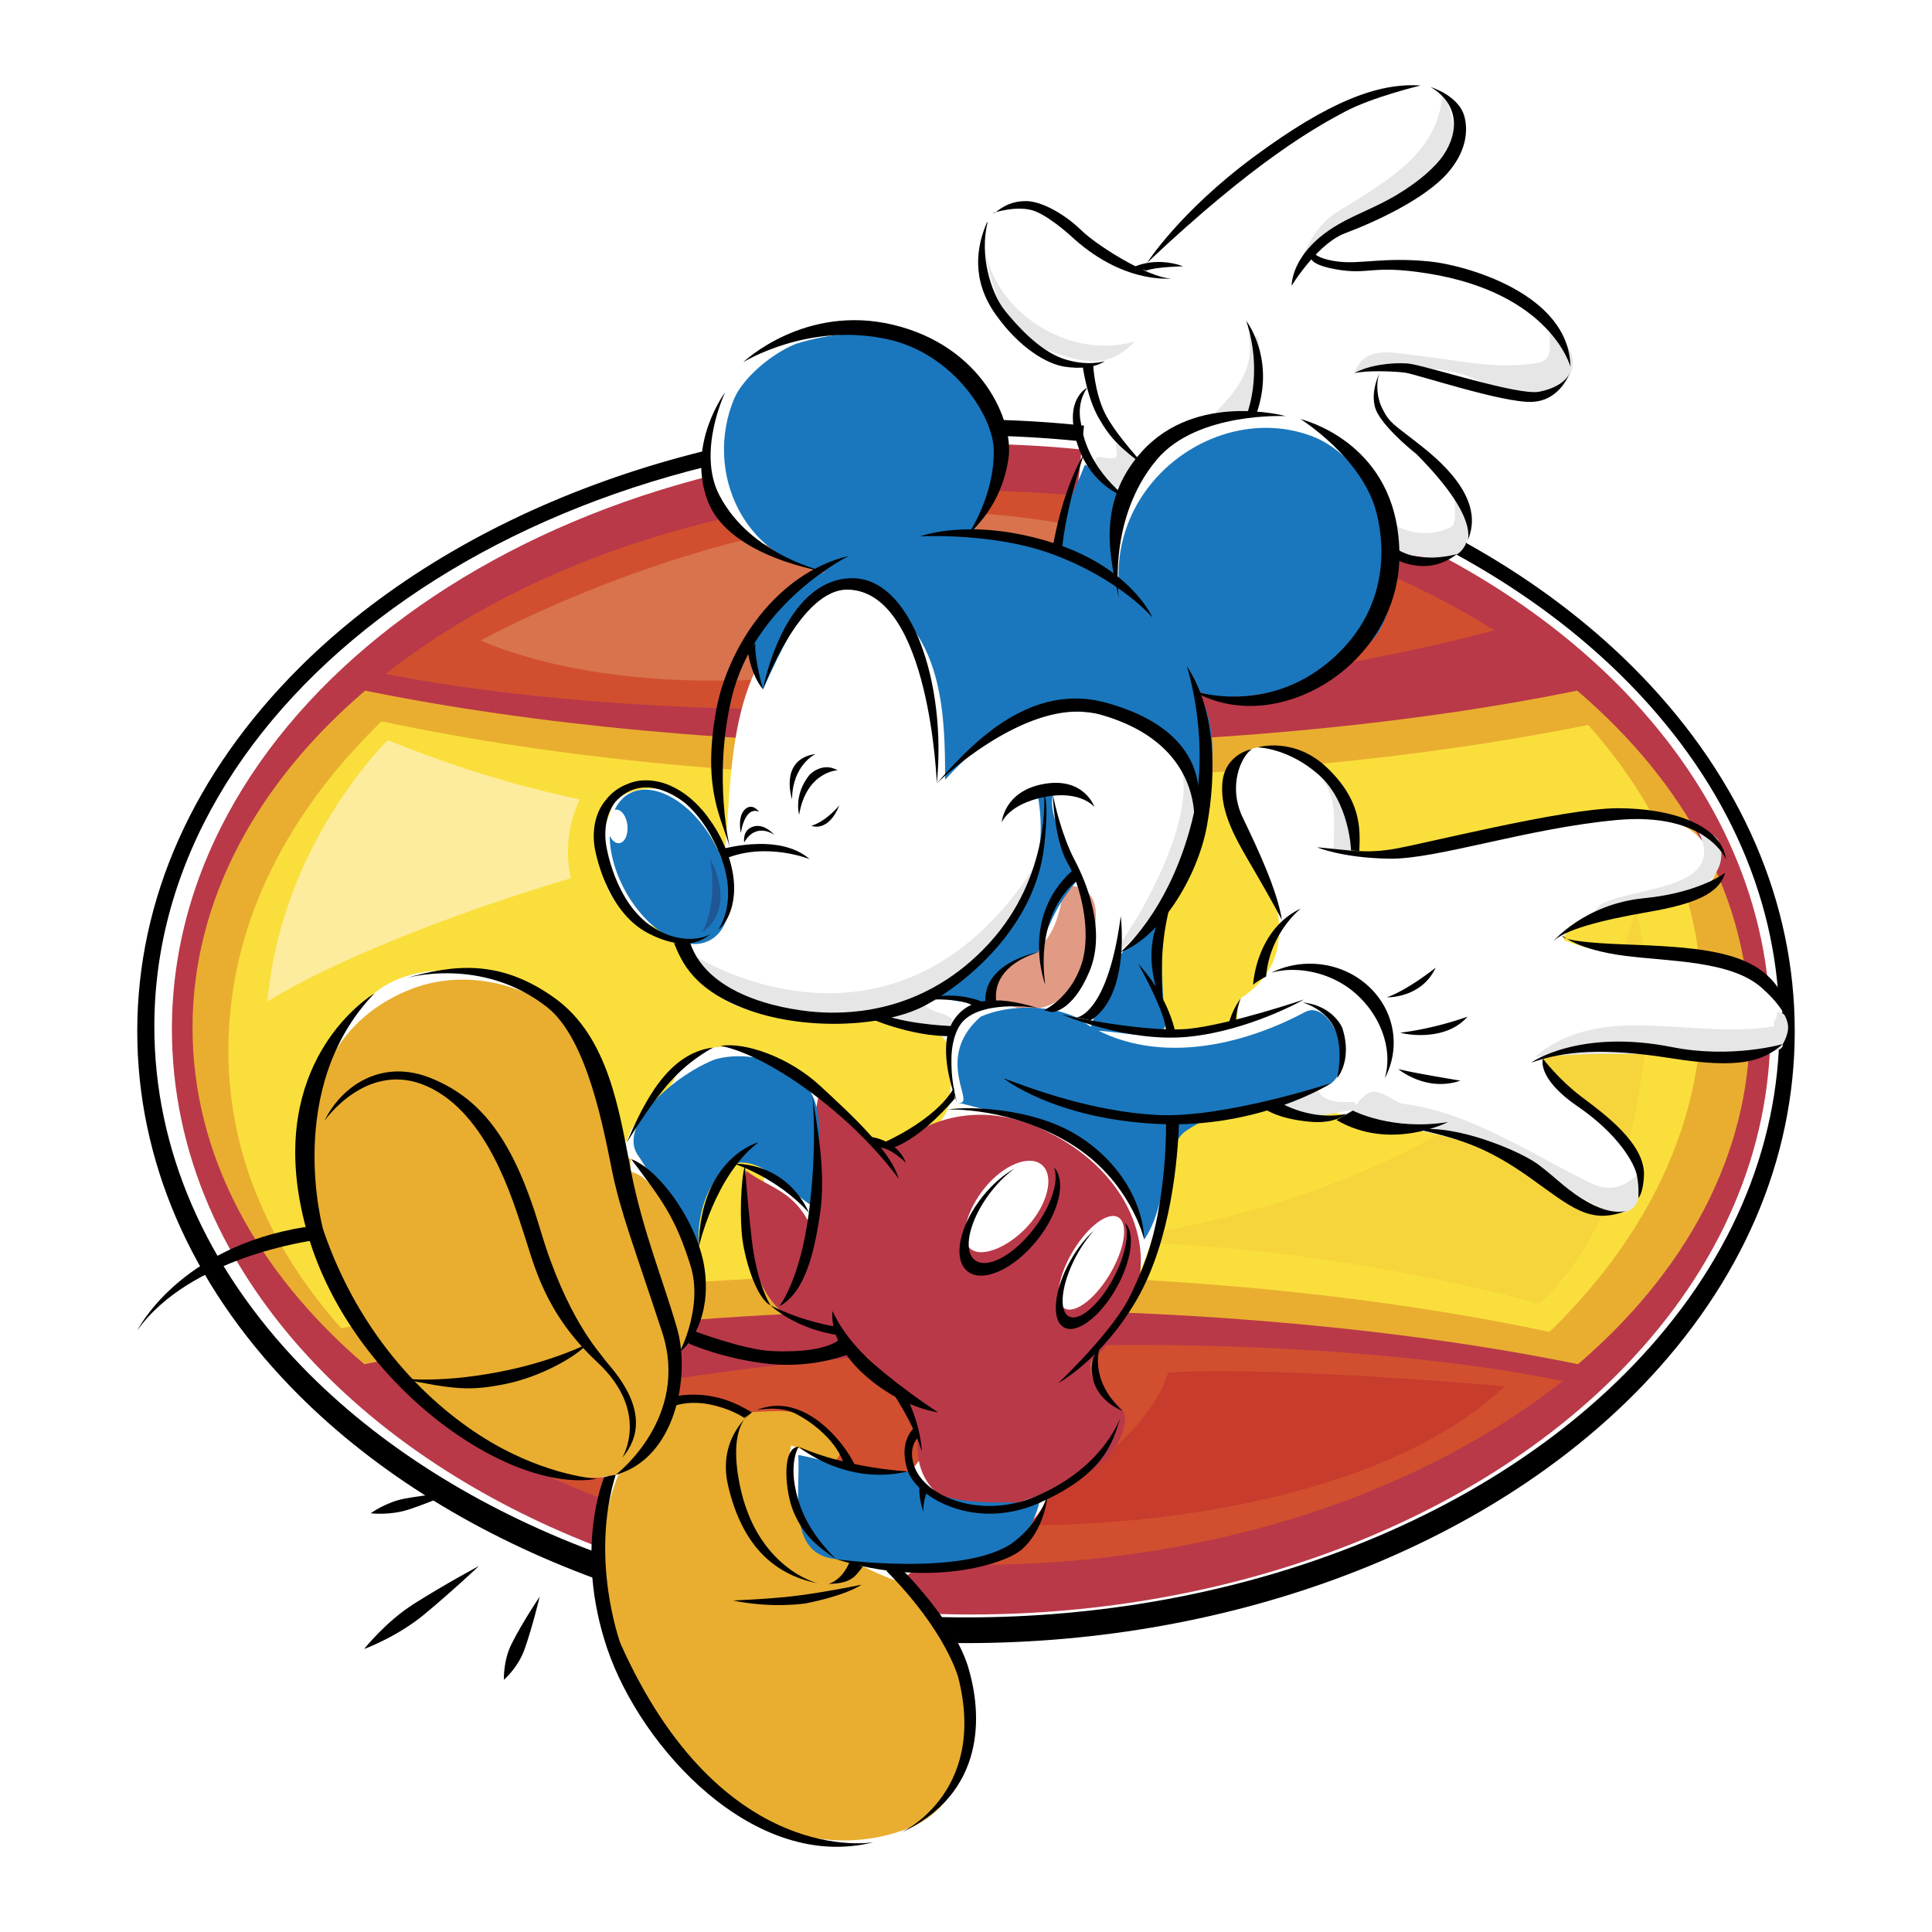<svg xmlns="http://www.w3.org/2000/svg" width="2500" height="2500" viewBox="0 0 192.756 192.756"><g fill-rule="evenodd" clip-rule="evenodd"><path fill="#fff" d="M0 0h192.756v192.756H0V0z"/><path d="M17.152 102.682c0-32.198 35.772-58.394 79.742-58.394 25.936 0 50.325 9.257 65.243 24.764 9.486 9.861 14.5 21.49 14.5 33.63 0 12.14-5.014 23.77-14.5 33.63-14.918 15.507-39.307 24.765-65.243 24.765-25.936 0-50.325-9.258-65.242-24.765-9.486-9.861-14.5-21.491-14.5-33.63z" fill="#b93948"/><path d="M36.434 68.903C25.663 78.099 19.208 89.8 19.208 102.542c0 12.709 6.421 24.382 17.141 33.566 16.712-3.42 37.722-5.459 60.544-5.459 22.823 0 43.833 2.039 60.545 5.459 10.719-9.185 17.139-20.857 17.139-33.566 0-12.742-6.453-24.443-17.225-33.639-16.699 3.41-37.676 5.441-60.459 5.441-22.783.001-43.76-2.031-60.459-5.441z" fill="#e9ae30"/><path d="M38.072 71.97c-6.917 6.701-14.334 16.895-15.204 30.28-.866 13.339 5.182 23.547 11.189 30.275 17.902-3.609 38.777-5.479 60.631-5.413s42.479 2.06 59.905 5.774c6.879-6.689 14.25-16.857 15.117-30.196.869-13.386-5.223-23.62-11.266-30.359-17.885 3.599-38.732 5.462-60.549 5.397-21.815-.066-42.413-2.054-59.823-5.758z" fill="#fadf3c"/><path d="M96.894 48.966c20.104 0 38.415 5.274 52.206 13.918-14.539 3.866-33.15 6.638-53.516 7.573-19.81.91-38.127-.062-52.764-2.432a227.49 227.49 0 0 1-4.332-.796c14.238-11.192 35.121-18.263 58.406-18.263zm1.838 85.559c-20.418.938-39.073 3.722-53.63 7.604 13.805 8.686 32.16 13.989 52.32 13.989 23.336 0 44.258-7.102 58.498-18.336a227.492 227.492 0 0 0-5.338-.973c-14.482-2.261-32.451-3.174-51.85-2.284z" fill="#d14f2f"/><path d="M13.694 102.888c0-13.182 5.6-25.731 16.193-36.292 15.549-15.5 40.405-24.753 66.49-24.753 26.74 0 51.937 9.565 67.398 25.586 10 10.363 15.287 22.625 15.287 35.458 0 12.835-5.287 25.097-15.287 35.459-15.461 16.021-40.656 25.586-67.398 25.586-26.74 0-51.935-9.564-67.396-25.586-10.001-10.362-15.287-22.623-15.287-35.458zm16.445 33.475c15.165 15.657 39.96 25.005 66.327 25.005 26.368 0 51.163-9.348 66.327-25.005 9.645-9.957 14.742-21.699 14.742-33.957s-5.098-24-14.742-33.957c-15.164-15.657-39.959-25.004-66.327-25.004-44.701 0-81.068 26.45-81.068 58.961 0 12.258 5.097 24 14.741 33.957z"/><path d="M56.661 84.995c0-1.838.416-3.601 1.172-5.241-7.889-1.658-14.221-3.936-19.138-5.903 0 0-10.63 10.287-12.001 26.06 5.87-3.669 17.533-8.516 30.259-12.283a12.252 12.252 0 0 1-.292-2.633z" fill="#fdec9e"/><path d="M47.953 63.907s27.774-15.43 53.493-12.344c25.717 3.086-7.888 8.229-7.544 11.659.342 3.428-28.119 8.229-45.949.685z" fill="#d8734d"/><path d="M153.564 130.086s-21.26-6.173-44.576-6.173c27.773-3.429 50.748-16.801 54.178-33.26 3.086 10.973 0 30.86-9.602 39.433z" fill="#f6d53c"/><path d="M150.135 138.315s-22.973-2.058-33.604-1.372c-1.125 4.672-10.287 14.059-21.259 15.087 18.517 1.03 42.863-2.399 54.863-13.715z" fill="#c73c2c"/><path d="M71.507 84.493c.099-.077-.137-.314 0 0z" fill="#fff"/><path d="M171.115 95.761c-4.965-.473-10.164 0-14.891-1.891-.709-.236.473-1.182.709-1.418 4.49-3.546 15.127-2.127 14.182-6.146-2.127-7.328-13.473-5.437-21.273-3.782-4.727.945-10.355 2.341-15.127 2.836.988-6.405-3.781-10.873-9.227-10.795-3.064.396-3.064 5.359-1.488 7.03 2.678 5.892 6.697 13.456-.199 17.993-.432.427-.195 2.081-.506 2.555-1.58 1.181-5.184-.237-7.016 1.181-.297-4.728-2.363-10.163.709-13.709 4.49-7.327-1.182-22.218 4.018-21.509 3.898.532 10.637-1.654 12.291-7.8.473-1.891.473-4.019 2.6-4.728 3.309-.709 5.836-.712 8.982-3.072 1.891-1.418-.99-7.143-5.008-9.034-.709-.473-1.973-2.083-2.15-2.46-.686-3.013-.643-4.816 2.193-4.58 4.965.237 9.928 3.073 14.418.473 1.42-.709.945-3.782-.709-5.2-5.908-6.382-15.6-3.073-22.631-6.618-1.24-.709 3.723-3.545 6.086-4.727 3.074-1.655 6.619-3.073 7.564-6.854 0-.236.945.709.945.709.945-2.127-.725-5.28-2.836-5.2-12.527.473-20.092 9.455-28.312 17.208-1.943 1.229-4.779-1.372-6.545-3.238-2.252-1.679-5.324-3.097-8.162-1.915-2.6 1.182-1.891 4.964-.945 7.327 1.418 3.073 3.074 6.618 7.27 7.386.059.177.059.65.154.801.613.085 1.086.085 1.795-.151.709 3.31 0 6.619-.236 9.928-.236 2.836-.945 6.146-3.014 8.568-1.004 2.068-5.26-.532-8.251-1.191-.08-.287-.317-.996-.08-1.232 2.835-2.364 2.835-6.618 1.654-9.455-3.072-9.218-14.181-12.291-22.454-8.273-5.436 2.6-6.146 9.691-4.491 14.891 1.418 4.727 7.327 4.727 11.301 7.394.281.406.318 1.396.044 1.588-10.164 7.09-9.218 16.781-10.223 27.063-.886 2.481-1.359 2.009-.749-1.223-.61-.787-.846-2.205-.793-2.846-1.944-2.668-5.489-3.85-8.798-2.195-.945.473-.945 1.654-1.418 2.6-1.418 3.781-.236 8.746 4.019 10.163 3.309.709 4.254 3.309 6.382 5.437 3.545 2.836 8.036 2.836 12.291 3.545 3.309.473 6.651.72 9.69 1.654 3.073.945 1.891 4.728 1.891 6.618 0 3.215-4.963 5.909-7.9 3.961-1.79-1.361-4.154-2.543-5.077-5.127-.258-.016-1.204.221-1.44-.016-3.073-3.309-7.328-4.727-10.873-3.309-1.891.709-1.891 3.072-3.545 4.727-1.418 1.182-3.072 2.363-3.395 4.275-3.223-4.984-4.405-11.366-9.605-14.675-5.2-3.309-12.763-3.546-16.545.709-5.2 5.673-8.037 13.945-5.672 21.272 4.491 13 14.654 26.709 29.566 26.081-.021 4.41-.494 8.9.215 13.392h.709c.236.945-.236 1.891 0 2.836 0 .236.473.236.697.374 4.739 10.972 15.376 24.444 27.757 18.997 9.127-4.243 7.237-17.007.383-24.098-.709-.709.473-1.892 1.182-2.127 4.963-1.419 10.401-1.892 13.237-7.092 1.654-2.836 7.562-3.781 6.145-8.036-.709-1.891-2.363-4.018-1.654-5.909 4.727-7.327 8.273-15.363 7.387-23.932 3.723.06 7.504-1.596 11.369-1.771 2.754.175 6.535 1.357 8.898 1.83 17.135 3.115 7.369-.831 21.273 7.8 1.418.945 2.689 1.278 4.49.236 2.219-1.321.945-4.491-.236-6.146-2.363-3.31-6.617-4.019-8.191-8.11 8.191-3.472 17.174 2.674 23.082-3.235 2.831-3.067-1.895-6.14-5.913-6.613zm-77.527 46.801c0 .709-1.418 2.6-2.364 3.781-1.418 1.891-4.491 2.127-6.382 1.182-1.891-1.418-3.309-3.072-5.673-3.545-4.727-1.183-13-1.418-13.473-6.855h-.709c.236-8.745 2.127-19.617 11.109-23.872 0 4.964.237 10.637 3.546 13.945 4.728 4.727 15.127 8.035 13.946 15.364z" fill="#fff"/><path d="M131.406 108.524c.473 1.654 2.6 1.418 3.781 1.418v.709c-2.363.473-6.617 1.655-7.48-.647 1.336-.298 2.518-1.007 3.699-1.48zM133.061 84.652c0-2.695.473-5.2-1.51-7.37 2.219 1.934 3.873 5.006 3.242 7.553-.314.053-1.732.29-1.732-.183zM169.461 82.998c2.836 5.672-5.91 5.436-9.455 7.091-.709.236-.709.945-1.418 1.182 3.545.237 6.854-1.182 10.164-2.364 2.127-.473 3.781-3.073 2.6-5.2-.237-.237-.946-.946-1.891-.709zM153.15 105.452c6.619-5.673 15.838-1.655 23.873-3.073-.236-.473.473-.945.236-1.418 1.418 0 1.418 1.891.613 3.204.096.814-1.559.785-2.504.814-15.362.473-12.364-.163-22.218.473z" fill="#e6e6e7"/><path d="M134.334 111.13c1.09-.715 1.799-2.605 3.217-2.133.945.236 1.891 1.182 2.836 1.182 6.619.945 12.764 5.2 18.674 8.037 1.418.473 2.6.473 4.254-.945.402-.345.236 1.654.146 2.266-.383 1.752-2.51 1.752-3.691 1.043-7.328-4.019-14.654-8.51-23.4-8.036-.71-.001-.946-.946-2.036-1.414zM111.314 44.233c0 .474.236 1.182 0 1.418-.709.237-1.654-.236-1.891 0-1.182 1.655.473 3.782 2.363 2.836 1.654-.709 2.365-2.836.236-4.018l-.708-.236zM124.551 33.361c.709 3.309-1.182 5.672-3.309 7.8 1.182 0 2.836.473 3.545-.473 1.418-1.891 1.182-4.491.709-7.091 0 .001-.709.001-.945-.236zM154.568 33.125c0 1.182.475 2.836-1.182 3.072-4.018.709-7.799-.236-11.816-.709-2.365-.236-5.438-1.182-6.447 1.748 3.846-.566 8.434-.958 11.742.46 2.836 1.182 5.576 2.992 8.412 1.337 1.42-.945 2.365-3.073.947-4.727-.236-.472-.947-1.181-1.656-1.181zM129.279 27.452c.945-2.6 1.891-4.964 4.254-6.382 4.963-3.073 10.164-5.909 10.4-12.055 1.182 2.601 1.891 6.382.473 8.272-4.965 3.073-12.055 3.782-14.654 9.455l-.473.71zM98.314 24.852c.945 6.382 8.51 11.109 14.891 9.218-2.836 3.073-5.672 1.891-8.508.945-4.019-1.417-5.91-5.909-6.383-10.163zM145.115 49.434c0 1.183.236 2.601-.236 3.073-1.654.945-4.018.945-5.91-.237 0 1.182 0 2.127-.236 3.25 2.6-.65 6.146 1.477 7.484-1.186.316-1.119.553-3.01-.629-4.192l-.473-.708zM117.896 76.734c1.182 4.963-3.428 13.118-4.492 14.891-.438.731-1.771 2.6-2.008 3.546 3.545-3.073 7.918-8.155 8.391-13-.236-1.537.945-5.437-1.891-5.437zM91.933 99.779c.473 1.418 3.073 1.182 3.117 2.172-.99 1.373-4.062.664-5.953.428 0-.236-.237-.709.236-.945 1.182-.237 2.127-.709 2.6-1.655z" fill="#e6e6e7"/><path d="M68.533 94.579c-4.451-2.435 19.618 16.545 35.219-8.981 0 3.309-1.182 6.618-3.547 9.218-7.096 8.148-17.505 7.29-24.581 6.146-3.069-.497-6.382-2.602-7.091-6.383z" fill="#e6e6e7"/><path d="M107.297 88.434c-1.174-.271-1.418 1.182-1.418 1.655-.945 4.254-2.363 4.727-5.91 6.618-.709.473-1.891 2.127-1.182 2.601 4.256 3.072 8.746.709 9.928-4.255.473-2.128 1.654-5.91-1.418-6.619z" fill="#e19b85"/><path d="M92.878 98.833c7.327-3.545 12.292-10.872 10.637-19.617 0 0 .945 0 1.516-.009-.334 1.899.611 3.554 1.32 5.208.473 1.418 1.418 2.6 1.062 3.486-1.771 2.187-2.391 3.427-3.859 7.11-3.822 1.223-4.768 2.877-4.117 5.004-2.068.001-4.668.237-6.559-1.182z" fill="#1a77bd"/><path d="M74.442 116.797c-.709 6.618.709 15.601 8.746 16.31 2.318.204 4.727 4.254 7.386 6.5.178 1.063.887 2.718 1.005 3.841-.591 6.44 5.554 8.332 10.046 6.44 4.254-1.418 10.162-3.309 10.635-8.272 0-1.654-2.363-2.363-3.195-3.975-.35-.517-.35-1.462-.113-1.935 8.746-8.036 4.727-18.199-4.254-22.69-4.965-2.601-10.637-2.601-15.612 1.495.248.159-.698-.313-1.25-.02.08-.294.08-.058 0 0-2.047-1.948-3.938-3.84-6.065-5.494-1.182 4.255.237 8.51-1.182 12.764-1.656-3.073-4.019-3.309-6.147-4.964z" fill="#b93948"/><path d="M108.242 46.361c-2.127 5.436-5.908 10.695 3.072 12.291-.472-4.491 3.163-9.307-3.072-12.291z" fill="#1a77bd"/><path d="M74.442 140.906c-2.127 0-5.2-1.892-7.215-.614-2.712 2.27-5.076 5.105-6.021 8.178-1.654 4.964-1.182 10.637-.621 16.014.148.532 1.093.768 1.33 1.241 4.018 12.055 17.018 21.509 29.073 16.545 5.909-2.6 6.618-10.163 5.584-16.014-1.329-3.368-3.93-7.386-6.529-8.331-6.382-2.128-12.764-6.619-11.109-13.71 1.655.474 3.545 2.128 4.491 1.419 1.418-1.419-1.182-3.31-2.836-4.255-1.656-.945-4.492-.473-6.147-.473z" fill="#e9ae30"/><path d="M61.442 112.307c0-10.876-11.818-17.255-20.8-13.474-10.164 4.255-11.109 15.364-8.745 24.819 3.309 13.235 18.909 25.763 29.531 23.489 4.541-.972 6.159-6.708 6.159-11.672 0-.473.709-1.182 1.118-1.436 1.483-3.527 1.247-7.782-.881-11.092-1.418-2.363-2.6-5.436-4.857-6.038-.106-.344-.106-1.053.011-1.256-1.772-.741-1.536-2.159-1.536-3.34z" fill="#e9ae30"/><path d="M90.592 146.801c-3.387.724-7.168-.931-10.95-1.64.236 3.781-1.182 9.927 3.79 10.398 6.846 1.184 17.954 3.311 20.259-5.612-3.959-.296-10.103.887-13.099-3.146zM81.052 109.288c-1.56-3.3-6.374-4.545-9.683-3.6-3.782 1.418-9.691 6.381-7.8 9.454 1.655 2.364 3.546 6.382 5.2 9.455.237.236.945-.237.945-.178-.236-3.368.946-6.913 3.486-8.332 2.896-.709 5.259 2.601 7.859 4.255.238-3.781 1.42-8.035-.007-11.054zM115.807 92.215c.236 3.073 0 6.381.473 9.455.473 2.836-5.201.945-7.564 1.182 1.417-4.255 2.362-8.982 7.091-10.637z" fill="#1a77bd"/><path d="M130.225 100.961c-7.092 3.782-16.072 5.437-22.805.553-2.723-1.262-6.742-1.321-9.578-.08-4.918 4.304-.094 9.097-2.368 8.551 8.926 2.142 17.022 5.158 18.682 13.679 2.359-3.32 1.887-9.466 4.25-10.884 3.781-2.601 9.689-2.601 14.451-4.73 2.567-2.125-.191-8.391-2.632-7.089z" fill="#1a77bd"/><path d="M108.131 45.325s-2.164 3.222-3.256 10.195l1.004.531c0 .001-.047-3.666 2.252-10.726z"/><path d="M82.434 57.064c-8.228-1.249-12.246-9.994-9.174-17.321.946-2.127 3.782-4.491 6.146-5.437 6.854-2.127 13.946-1.182 18.2 5.437 2.836 4.49 2.697 9.049-.768 13.591-.316-.051 2.571.088 3.28.088 4.963.946 9.943 2.025 11.523 5.052-.799-10.459 9.602-18.022 18.584-15.187 6.381 1.891 9.689 10.637 8.271 17.491-1.891 8.036-17.371 10.045-19.012 8.025-.307-.379 3.412 4.739.104 12.42-.236-4.136-4.137-8.915-9.809-9.979-6.34-1.188-11.465 2.061-15.482 6.551 0-6.382-.237-13.709-5.909-17.727-6.618-4.964-9.927 3.782-12.264 8.705-.5-.905-1.091-3.653-1.268-4.185 1.832-3.247 3.604-6.645 7.578-7.524z" fill="#1a77bd"/><path d="M72.349 39.141s-3.875 5.152-1.748 10.825c2.128 5.672 11.833 7.099 11.833 7.099s-7.46-1.544-10.651-7.631c-2.283-4.354.566-10.293.566-10.293zM74.147 36.139s6.113-5.858 14.977-3.731c8.863 2.127 12.029 9.583 11.496 13.305-.531 3.723-2.451 6.203-4.047 7.622 0 0 2.688-3.841 2.571-8.509-.084-3.308-4.009-9.556-10.637-10.991-7.919-1.715-14.36 2.304-14.36 2.304zM98.477 22.172c-1.064 2.422-1.58 5.752.844 9.18 2.422 3.427 5.191 4.974 6.891 5.233 1.701.259 3.137.036 4.023-.555 0 0-1.756.581-4.178-.247-2.424-.827-4.746-3.48-5.791-4.786-1.418-1.773-2.559-5.561-1.73-8.811l-.059-.014zM99.242 21.252c.887-.709 1.717-1.189 3.135-1.189s3.686 1.15 5.518 2.923c1.83 1.772 7.498 5.176 9.33 4.762 0 0-4.729.827-10.047-3.9 0 0-2.139-2.042-3.852-2.752-1.713-.709-4.242.152-4.242.152l.158.004z"/><path d="M112.91 26.743s2.127-1.24 5.141-.177c0 0-2.871.071-3.639.426l-1.502-.249zM108.006 36.434s.4 3.178 1.629 5.301c1.207 2.085 2.094 2.913 4.752 4.921 0 0-3.131-3.309-4.18-5.495-1.021-2.128-1.137-4.728-1.137-4.728h-1.064v.001z"/><path d="M114.439 26.224s3.273-5.126 10.719-10.622 12.377-7.364 16.572-7.068c0 0-4.77 1.132-7.547 2.609s-8.876 4.812-19.744 15.081zM142.734 8.689s2.848.837 3.385 2.986c.414 1.655.006 3.668-1.713 5.613-2.246 2.541-7.008 4.777-10.229 5.99-2.426.914-4.775 4.343-5.307 5.229 0 0-.125-3.301 4.588-6.078 1.783-1.05 3.789-1.741 5.746-2.896 2.305-1.359 4.002-2.845 4.846-4.116 1.567-2.356 1.446-5.105-1.316-6.728z"/><path d="M130.992 25.088s.178.709 2.482 1.004c2.305.296 4.549-.473 9.217 0 3.318.336 13.877 3.118 13.994 10.504 0 0-1.939-7.372-14.305-9.325-5.635-.891-5.727.22-9.219-.422s-2.169-1.761-2.169-1.761zM135.123 37.236c1.404-.805 3.715-1.09 5.311-.972 1.594.118 10.992 3.234 13.119 2.82 2.127-.413 2.902-1.405 3.07-1.951 0 0-.887 2.845-3.783 2.963-2.895.118-11.506-2.759-12.645-2.914-1.136-.155-4.007-.242-5.072.054zM124.314 41.545s1.801-4.096.027-9.532c0 0 3.016 3.889.947 9.443l-.974.089z"/><path d="M137.748 36.987c-.414.709-.545 2.438.217 3.878.758 1.435.979 1.361 3.896 3.676 2.367 1.879 6.602 5.716 4.355 9.793 0 0 2.025-2.052-4.889-9.024 0 0-2.891-2.258-3.895-4.09-1.004-1.831.316-4.233.316-4.233zM138.732 55.521s3.375 2.299 6.625-.242c0 0-4.201 1.247-6.564-.94l-.061 1.182zM108.471 38.674s-1.646.833-1.41 3.492 1.596 6.086 5.555 7.623c0 0-4.195-2.836-4.787-7.682-.001-.001-.487-1.784.642-3.433z"/><path d="M111.623 59.641c-.74-3.501-2.441-9.331 2.293-14.58 5.436-6.027 14.357-3.545 14.357-3.545s-8.84-.449-12.857 4.337c-4.934 5.876-3.793 13.788-3.793 13.788zM129.752 41.811c1.771.473 9.812 3.309 9.867 13.473.059 11.109-12.389 18.479-20.602 13.634 0 0 7.266 2.558 13.766-3.056s5.053-12.776 4.531-14.773c-1.418-5.437-7.562-9.278-7.562-9.278zM99.943 82.059s.203-3.139 4.221-3.848c4.02-.709 5.027 2.304 5.027 2.304s-1.363-1.713-4.967-1.004c-3.605.709-4.281 2.548-4.281 2.548zM72.827 84.608c-.768-2.896-2.757-5.658-1.428-13.458 1.131-6.636 6.116-14.004 13.295-15.688 0 0-9.425 4.609-11.7 14.182-1.89 7.955-.167 14.964-.167 14.964z"/><path d="M74.634 65.107s.251 2.142 1.49 3.668c0 0-.825-2.826-.781-4.613l-.709.945zM76.124 68.775s1.952-10.833 8.717-11.086c6.144-.229 9.627 10.657 8.622 20.466 0 0-.677-19.029-8.798-19.327-4.846-.176-8.541 9.947-8.541 9.947zM79.023 79.747s-1.333-3.987 2.331-4.519c0 0-2.299 1.092-2.331 4.519zM79.729 81.282s-.576-1.946 1.019-3.955c0 0 1.228-1.365 2.822-.479.001 0-3.104.119-3.841 4.434zM80.957 82.391s1.663.731 2.785-2.046c0-.001-1.236 1.557-2.785 2.046zM73.907 83.102s-.351-1.641.417-2.35 1.407.251 1.407.251-1.296-.811-1.824 2.099zM74.248 84.04s-.22-1.219.903-1.574c1.123-.354 2.11.835 2.11.835s-1.789-1.351-3.013.739z"/><path d="M71.606 84.829s5.985-1.89 9.176.887c0 0-4.39-1.773-8.526 0l-.65-.887z"/><path d="M70.773 93.836c2.484-1.265 2.728-5.58.544-9.64-2.183-4.06-5.967-6.326-8.451-5.062s-2.728 5.581-.544 9.64c2.183 4.06 5.967 6.327 8.451 5.062z" fill="#1a77bd"/><path d="M61.776 84.124c.55-.054.918-.847.823-1.771-.096-.924-.619-1.63-1.169-1.576-.55.054-.918.847-.823 1.771.096.924.619 1.629 1.169 1.576z" fill="#fff"/><path d="M59.327 84.543c-.276-1.771.082-3.511 1.126-4.74.831-1.088 1.917-1.488 2.05-1.541 2.164-1.007 4.436.151 4.436.151l-.013-.002c2.311 1.004 3.788 3.236 3.788 3.236l-.027-.024c.535.697 1.054 1.55 1.521 2.596 1.976 4.424.753 7.537-.565 8.546 0 0 2.34-2.972-.135-8.272-.947-2.026-2.043-3.375-3.038-4.271l-.003.002s-4.02-3.596-7.088-.201c-.849 1.122-1.14 2.669-.912 4.235 0 0 .815 5.843 4.756 8.306 2.854 1.784 5.214.976 5.776.56-.658.468-2.328 2.024-6.274.016-4.408-2.244-5.398-8.597-5.398-8.597z"/><path d="M70.848 85.657s2.832 4.851-.825 7.38c0 0 1.628-2.406.825-7.38z" fill="#1f5795"/><path d="M67.245 94.091c.781 1.857 1.888 4.718 7.561 6.727s13.543 1.676 17.62-.569c4.077-2.246 10.793-7.797 11.739-15.715 0 0 .533-4.254 0-5.377 0 0 .742 8.206-5.521 15.001s-13.562 6.986-16.593 6.85c-3.032-.136-11.389-1.347-13.221-7.02l-1.585.103z"/><path d="M86.556 101.493s4.195 1.949 8.45 1.891l.295-1.005s-4.077-.059-7.209-1.122l-1.596.059.06.177zM92.878 99.72s2.897-.131 4.137.578l1.299-.223s-2.469-1.229-5.554-.532l.118.177zM105.031 79.207c.246 1.281.994 4.338 2.178 6.584 1.182 2.246 3.195 7.065 1.48 11.142-1.713 4.078-3.754 4.048-3.754 4.048l-.771-.196s2.602-1.182 3.725-4.55c1.121-3.369-.191-8.123-1.359-10.105-1.36-2.305-1.499-6.923-1.499-6.923z"/><path d="M107.414 87.902s-4.135 2.836-3.131 10.341c0 0-2.541-6.619 2.66-11.346l.471 1.005z"/><path d="M99.438 100.016s-.965-3.35 4.117-5.004c0 0-5.535.986-5.24 5.063l1.123-.059z"/><path d="M95.474 109.984c-.65-1.655-1.842-5.67-.424-8.033 1.418-2.364 4.192-2.697 8.446-1.397 0 0-6.127-.951-7.781 1.825-1.655 2.777-.241 7.605-.241 7.605zM100.115 107.575c2.695.988 8.719 3.312 15.336 3.668 6.619.354 17.406-3.194 17.406-3.194s-7.184 4.612-17.465 4.08c-10.281-.531-15.277-4.554-15.277-4.554zM105.957 101.22c2.793.661 9.178 1.752 12.555 1.431 4.09-.39 11.594-2.931 11.594-2.931s-5.494 3.132-11.582 3.723c-6.086.591-12.567-2.223-12.567-2.223z"/><path d="M87.974 114.079s5.304-2.229 7.195-5.538l.094 1.056s-3.222 3.909-6.177 4.914l-1.112-.432z"/><path d="M86.869 113.431s2.583.234 3.528 2.599c0 0-1.38-1.42-2.562-1.538l-.966-1.061zM94.529 110.694c2.364-.354 8.514-.102 12.826 2.499 4.314 2.6 6.684 6.806 6.801 10.47 0 0-1.363-5.92-7.391-9.584s-12.236-3.385-12.236-3.385zM113.559 96.164c2.406 2.596 3.43 5.446 3.725 6.924l-.945-.118c-.001 0 .233-1.369-2.78-6.806z"/><path d="M117.637 111.834c-.117 3.663-.768 11.818-4.195 17.786-3.426 5.968-7.877 8.391-7.877 8.391s5.518-5.193 7.229-8.805c1.062-2.245 2.131-4.596 2.836-8.745.379-2.234.729-5.149.709-8.687l1.298.06zM83.07 130.802s.969 2.51 4.018 5.2c3.049 2.689 6.5 4.904 6.5 4.904s-3.664-.413-7.386-3.782c-3.723-3.367-3.132-6.322-3.132-6.322z"/><path d="M109.723 134.465s-1.154 3.112 2.273 6.303c0 0-2.398-.882-2.932-3.127-.531-2.246.659-3.176.659-3.176zM88.975 138.812s2.213 3.222 2.982 5.998c0 0 .036-2.072-1.383-5.204l-1.599-.794z"/><path d="M111.947 141.015c-.854 2.195-1.047 5.742-8.256 8.933-6.381 2.824-12.17-.521-13.099-3.146-1.082-3.059.69-4.417.69-4.417l.296 1.063s-1.005.886-.388 2.767c1.022 3.117 6.655 5.418 12.147 3.083 7.091-3.015 8.61-8.283 8.61-8.283z"/><path d="M92.465 148.824s-.397 1.099-.338 1.984c0 0-.548-1.394-.371-2.693l.709.709zM79.681 144.341s4.689 3.952 10.912 2.46c-.001 0-5.91-.266-10.912-2.46zM104.578 148.942c-.236 1.772-.834 3.979-2.547 5.573-1.713 1.596-9.499 3.938-18.599 1.044 0 0 13.07 1.842 17.778-1.771 2.708-2.079 3.368-4.846 3.368-4.846z"/><path d="M79.681 144.341c-1.752.052-1.338 4.543-.511 6.493 1.038 2.444 2.499 3.541 4.263 4.726 0 0-2.477-2.226-3.554-5.199-1.478-4.078-.198-6.02-.198-6.02zM67.529 107.225c-1.796 1.791-3.543 4.452-4.991 6.757 1.741-4.098 4.164-8.943 8.629-9.467 0 0-1.843.92-3.638 2.71zM71.885 104.351c2.423-.414 6.833 1.116 9.906 3.953 3.073 2.836 7.154 6.587 7.863 9.306 0 0-2.917-4.282-8.665-8.562-5.747-4.28-9.104-4.697-9.104-4.697zM69.715 124.42s1.596-7.149 5.968-10.459c0 0-5.831 1.503-5.968 10.459z"/><path d="M73.201 116.088s4.313 1.359 7.5 4.903c0 0-1.768-4.785-7.5-4.903z"/><path d="M74.324 116.266c-.414 1.418-.547 5.327-.236 7.505.295 2.067 1.371 5.735 2.791 6.469 0 0-1.373-1.979-1.905-6.824-.532-4.846-.65-7.15-.65-7.15zM81.052 109.288c.464 3.057 1.367 7.627.776 11.704s-1.536 7.978-4.077 9.337c0 0 2.062-2.542 2.949-9.338.887-6.795.352-11.703.352-11.703zM76.879 130.239s2.468 2.395 6.9 2.985l-.35-.864s-3.227-.437-6.55-2.121zM73.111 159.678c3.959.827 7.286.291 7.286.291s3.736-.686 5.567-1.867c0 0-2.908.615-5.863 1.028-2.954.414-6.99.548-6.99.548zM39.697 137.479c5.666 1.17 7.183 1.316 10.729.602 3.57-.721 7.186-2.805 8.131-3.985.945-1.183 0 0 0 0s-3.426 1.763-8.815 2.792c-6.356 1.216-10.045.591-10.045.591z"/><path d="M40.354 97.628c4.963-1.418 9.508-1.95 14.942 1.915 5.451 3.876 6.488 11.334 7.67 17.361 1.182 6.026 3.31 11.113 4.609 15.723 1.3 4.608-.12 12.86-6.148 14.515 0 0 7.459-5.645 4.623-14.271-2.836-8.628-4.136-11.937-4.963-15.955-.828-4.018-2.437-13.234-6.5-16.427-6.617-5.201-14.233-2.861-14.233-2.861zM37.36 99.104c-2.955 1.891-11.003 9.241-6.63 24.133 4.373 14.891 19.955 25.839 28.818 24.303 0 0-4.788-.262-10.554-3.649-6.004-3.527-13.065-10.392-16.743-21.185 0 0-3.991-14.147 5.109-23.602z"/><path d="M32.371 111.831c1.655-3.427 5.689-6.335 10.771-4.207 5.081 2.127 8.18 6.354 10.779 15.099 2.601 8.746 5.859 12.146 6.449 12.973.591.827 5.375 5.486 1.712 9.741 0 0 2.834-4.562-2.484-9.526s-6.311-9.776-7.375-12.968c-1.063-3.19-3.557-11.835-9.584-14.553-6.026-2.719-10.268 3.441-10.268 3.441zM62.978 115.648c2.837 1.03 6.75 6.481 7.341 11.09.591 4.609-1.431 7.415-2.495 8.124 0 0 2.364-4.475 1.064-8.61-1.532-4.873-2.863-6.541-5.91-10.604z"/><path d="M69.125 132.752s5.08 1.931 7.91 2.048c2.83.117 5.635-.139 6.935-1.32l.991 1.518s-3.554 1.556-8.163 1.083c-4.609-.473-8.092-2.046-8.092-2.046l.419-1.283zM13.704 132.73s4.125-8.309 16.771-10.317l.714 1.357c-.001.001-12.278 1.613-17.485 8.96zM118.406 66.452c2.953 4.491 2.953 10.754 2.008 15.954s-4.736 11.178-8.637 12.596c0 0 4.855-3.969 7.148-13.074 1.983-7.879-.519-15.476-.519-15.476z"/><path d="M116.988 89.615s-1.607 4.072-.898 10.926c0 0-3.238-6.198.898-10.926zM107.42 101.514s3.096-.294 4.396-10.103c0 0 1 7.909-3.018 10.39l-1.378-.287zM93.463 78.156c2.955-3.309 8.949-10.238 16.906-8.041 12.41 3.428 8.746 12.291 8.746 12.291s1.182-8.154-9.336-11.109c-7.209-2.024-16.316 6.859-16.316 6.859zM135.188 99.07c2.631 2.278 3.809 5.729 2.963 8.519a7.503 7.503 0 0 0 .896-3.555c0-4.354-3.738-7.883-8.35-7.883a8.716 8.716 0 0 0-3.873.899c2.477-.704 5.905-.11 8.364 2.02zM125.697 110.348c1.395.985 3.133 1.394 5 1.568 1.02.095 2.525.051 3.637-.786-2.014.443-4.523.035-6.627-1.126l-2.01.344zM123.295 102.144c.023-.934.195-1.812.506-2.555a7.617 7.617 0 0 0-1.27 2.787l.764-.232zM126.322 97.428s-.707.343-1.299.815c0 0 .266-5.473 4.758-7.6 0 .001-3.107 2.423-3.459 6.785zM138.373 99.502s3.443.117 4.861-2.955c0 0-2.738 2.206-4.861 2.955zM139.738 103.027c-.188.021 4.312 1.125 6.676-1.594 0 .001-3.189 1.178-6.676 1.594zM139.512 106.665s2.768 2.332 6.193 1.15c0 0-4.517-.733-6.193-1.15z"/><path d="M133.336 111.739s.826-.458 1.643-.935c0 0 3.865 2.042 9.479 1.147-.001.001-5.726 2.955-11.122-.212zM127.895 91.771c-.473-2.955-2.357-6.984-3.895-10.175-1.535-3.191-.164-6.147.898-6.856 0 0-2.711.458-2.947 3.412s1.42 5.688 3.072 8.509c1.655 2.82 2.872 5.11 2.872 5.11zM125.488 74.566s3.643-1.125 6.951 2.065c3.309 3.191 3.295 5.917 3.178 8.28l-.824-.076s-.139-4.822-3.242-7.553c-3.041-2.675-6.063-2.716-6.063-2.716z"/><path d="M131.406 84.534c3.387.301 4.703.621 7.439.206 2.738-.416 17.135-4.102 22.57-4.102 5.438 0 10.326 1.687 10.799 5.114 0 0-1.936-4.766-10.916-3.938-8.982.827-17.955 3.934-22.691 3.857-4.734-.077-7.201-1.137-7.201-1.137zM172.113 87.081c-.59 2.127-3.17 3.131-7.666 3.909-4.498.777-8.553 1.769-9.615 3.069 0 0 3.164-3.853 9.191-4.444 5.543-.543 8.09-2.534 8.09-2.534zM141.613 112.704c4.201.979 6.852 1.827 10.99 4.768 4.139 2.941 5.988 4.751 9.65 3.333 0 0-1.324.484-3.604-.744-2.281-1.229-3.254-2.436-5.145-3.854-1.889-1.419-8.219-4.002-11.891-3.503z"/><path d="M155.902 93.363s1.572 1.403 6.174 1.994 10.611.474 13.684 3.191c3.074 2.719 2.621 4.179 2.621 4.179s.678-2.686-1.83-5.193c-2.719-2.718-7.652-3.063-14.418-3.309s-6.231-.862-6.231-.862zM177.873 104.165c-2.01 1.773-4.404 2.481-11.141 1.418s-10.539-.748-13.967.434c0 0 4.758-3.401 14.062-1.547 5.935 1.182 11.046-.305 11.046-.305z"/><path d="M153.941 105.614s1.539 2.082 3.902 3.854c2.363 1.773 6.18 4.611 6.18 7.684 0 0-.021 1.729-.562 2.385 0 0 .09-1.084-.146-2.266-.236-1.183-1.803-4.07-5.939-6.906-4.138-2.838-3.435-4.751-3.435-4.751zM129.961 100.015c2.996.296 3.928 2.468 3.928 2.468s1.15 2.881-.488 5.097c0 0 .664-2.659-.178-4.786-.842-2.129-3.262-2.779-3.262-2.779zM75.016 140.917c-1.173-.711-3.829-2.25-7.551-1.63l-.237 1.005s1.27-.565 3.397-.211c2.127.355 3.624 1.376 3.624 1.376l.767-.54zM85.267 146.131c-.975-2.128-5.071-7.397-9.769-5.447 0 0 2.226-.47 3.79.312 2.127 1.063 4.226 3.003 4.875 4.964l.546.046.558.125z"/><path d="M75.016 140.917s-3.517 2.471-2.365 7.346c1.316 5.569 4.244 8.775 8.938 9.707 0 0-6.113-1.463-7.796-9.884-1.241-6.205 1.223-7.169 1.223-7.169zM86.073 156.323c-.621.709-.935 1.696-3.417 1.696 0 0 1.329-.272 2.127-2.223l1.29.527zM61.428 147.142s-.552.064-1.146.228c0 0-3.064 7.187.304 17.114s14.694 22.326 26.572 19.312c0 0-15.15 2.777-25.255-19.825 0 0-3.088-8.378-.475-16.829zM89.924 156.506s5.229 5.142 6.647 9.75c1.418 4.609 1.952 12.724-6.912 16.712 0 0 8.952-3.859 5.937-15.648 0 0-1.229-4.616-7.183-10.614l1.511-.2z"/><path d="M96.848 124.615c1.255.972 4.156-.398 5.992-2.634 1.838-2.235 2.307-4.834 1.051-5.806s-3.764.053-5.6 2.288c-1.836 2.235-2.7 5.181-1.443 6.152z" fill="#fff"/><path d="M105.152 116.456c.527 1.286-.201 3.725-1.902 6.003-2.043 2.735-4.713 4.202-5.965 3.277-1.253-.926-.613-3.895 1.43-6.63.787-1.052 1.666-1.916 2.521-2.528-1.09.605-2.221 1.567-3.211 2.806-2.331 2.914-3.001 6.252-1.499 7.454 1.504 1.202 4.612-.187 6.942-3.101 2.229-2.786 2.94-5.957 1.684-7.281z"/><path d="M106.109 130.47c.961.726 2.979-.692 4.51-3.166 1.531-2.475 1.994-5.068 1.035-5.795-.961-.727-2.98.691-4.512 3.166s-1.992 5.068-1.033 5.795z" fill="#fff"/><path d="M112.227 122.006c.488 1.023.064 3.249-1.131 5.498-1.436 2.7-3.439 4.411-4.475 3.819-1.033-.591-.709-3.259.727-5.96.553-1.039 1.188-1.931 1.822-2.602-.816.704-1.645 1.722-2.346 2.955-1.65 2.903-1.977 5.896-.729 6.685 1.246.787 3.596-.928 5.248-3.83 1.577-2.775 1.944-5.631.884-6.565zM40.813 150.593c2.131-.711 4.357-1.688 4.357-1.688s-2.534.198-4.783.61c-1.852.339-3.403 1.465-3.403 1.465s1.933.246 3.829-.387zM42.305 161.089c2.784-2.301 5.48-4.851 5.48-4.851s-3.404 1.819-6.508 3.79c-2.822 1.792-4.947 4.495-4.947 4.495s3.263-1.191 5.975-3.434zM52.357 164.488c.826-2.362 1.482-5.181 1.482-5.181s-1.691 2.49-2.824 4.756c-.812 1.625-.744 3.529-.744 3.529s1.417-1.191 2.086-3.104zM91.815 53.511s5.067-1.949 13.236.65c7.801 2.482 9.928 7.445 9.928 7.445s-3.309-3.9-10.164-6.382c-5.801-2.1-13-1.713-13-1.713z"/></g></svg>